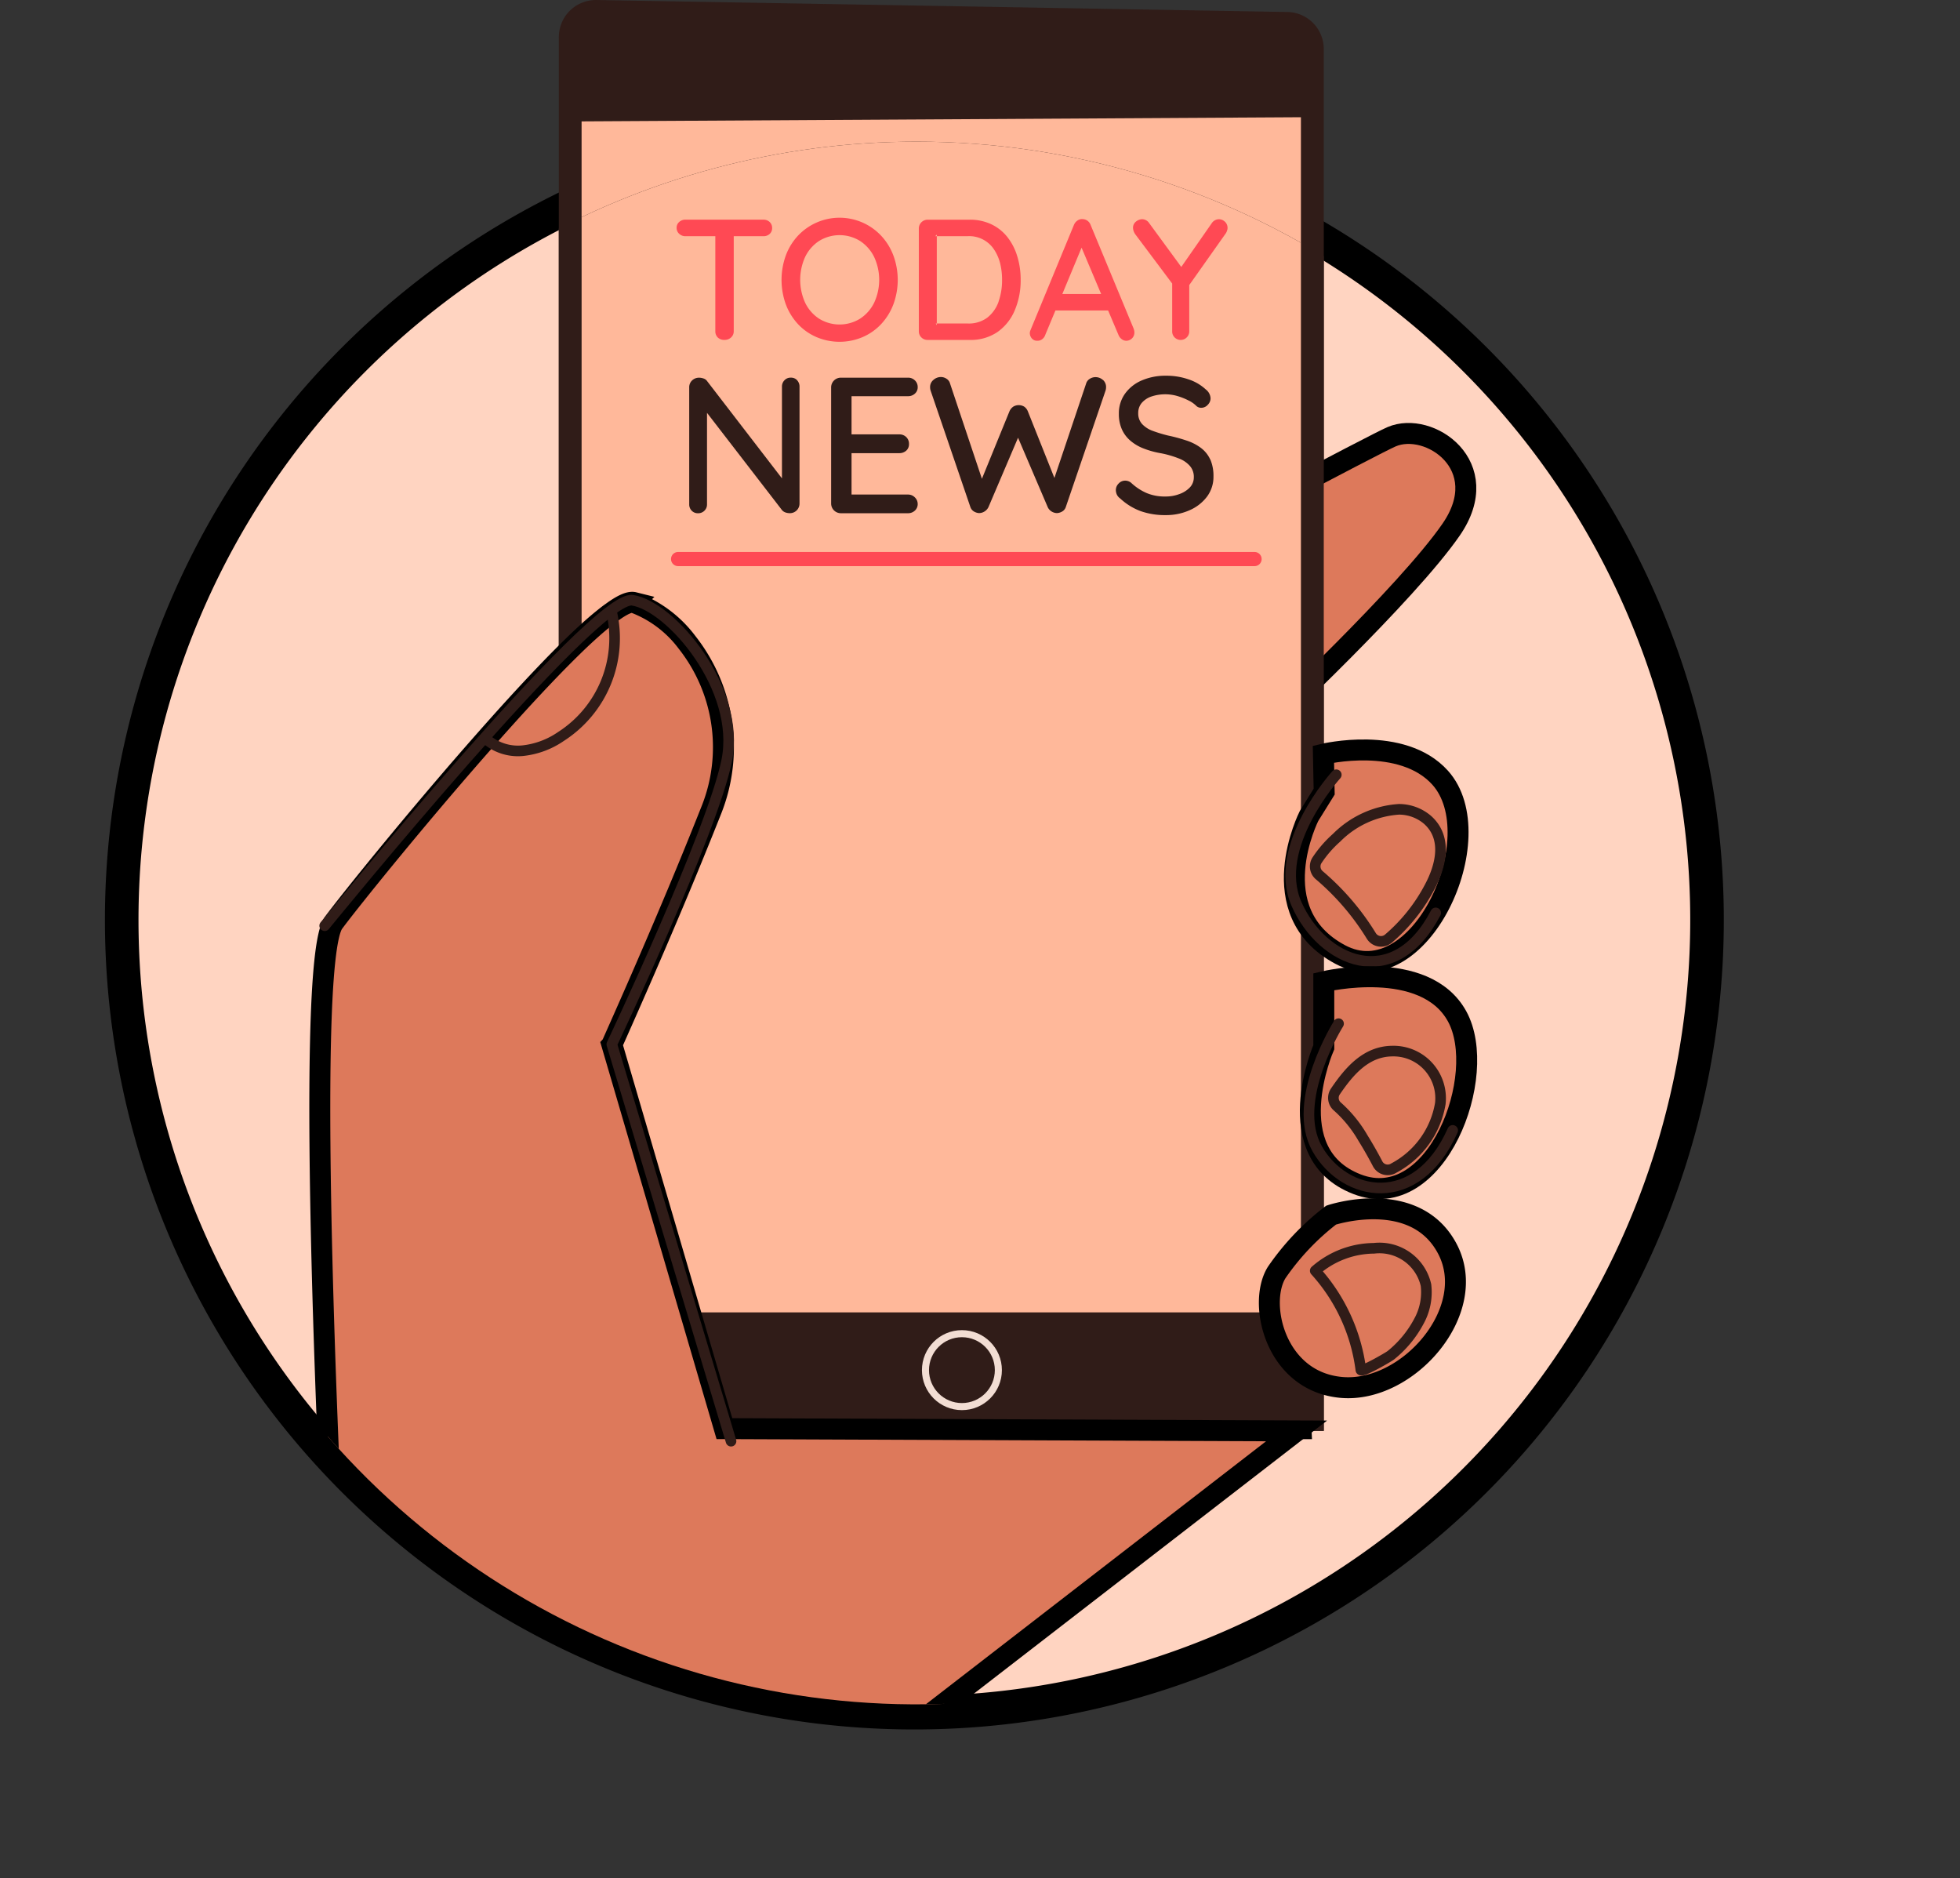 <?xml version="1.0" encoding="UTF-8"?>
<svg xmlns="http://www.w3.org/2000/svg" xmlns:xlink="http://www.w3.org/1999/xlink" id="banner-img-4" width="116.736" height="111.85" viewBox="0 0 116.736 111.85">
  <rect x="0" y="0" width="116.736" height="111.85" fill="#333333" stroke="none"/>
  <defs>
    <clipPath id="clip-path">
      <rect id="Rectangle_770" data-name="Rectangle 770" width="116.736" height="108.059" fill="none"></rect>
    </clipPath>
    <clipPath id="clip-path-2">
      <path id="Path_2121" data-name="Path 2121" d="M0,60.331A46.529,46.529,0,1,0,46.529,13.8,46.529,46.529,0,0,0,0,60.331" transform="translate(0 -13.802)" fill="none"></path>
    </clipPath>
  </defs>
  <g id="Group_1613" data-name="Group 1613" transform="translate(0 3.79)">
    <g id="Group_1606" data-name="Group 1606" transform="translate(0 0)" clip-path="url(#clip-path)">
      <g id="Group_1605" data-name="Group 1605" transform="translate(7.249 3.778)">
        <g id="Group_1610" data-name="Group 1610" transform="translate(0 0)">
          <g id="Group_1609" data-name="Group 1609">
            <path id="Path_2041" data-name="Path 2041" d="M94.929,47.715A47.215,47.215,0,1,1,47.715.5,47.214,47.214,0,0,1,94.929,47.715" transform="translate(0.038 -0.5)" fill="#ffd4c1"></path>
            <path id="Path_2125" data-name="Path 2125" d="M47.215,0A47.21,47.21,0,1,1,10.233,17.859,47.215,47.215,0,0,1,47.215,0Z" transform="translate(0)" fill="none" stroke="#000" stroke-width="2"></path>
          </g>
          <path id="Path_2042" data-name="Path 2042" d="M85.141,16.838l.87-.092a.209.209,0,0,1,.155.368l-.662.547a4.374,4.374,0,0,0-1.582,3.617l.065,1.16a.209.209,0,0,1-.371.142l-.572-.715a4.374,4.374,0,0,0-3.877-1.617l-.851.09a.208.208,0,0,1-.152-.37l.668-.534a4.376,4.376,0,0,0,1.618-3.878l-.09-.851a.208.208,0,0,1,.37-.152l.535.668a4.375,4.375,0,0,0,3.877,1.618" transform="translate(-10.376 24.556)" fill="#fff"></path>
        </g>
      </g>
    </g>
  </g>
  <path id="Path_2122" data-name="Path 2122" d="M41.252,2.207v83H86.813V2.92A2.208,2.208,0,0,0,84.644.713L43.5,0a2.208,2.208,0,0,0-2.246,2.207" transform="translate(-7.97 0.001)" fill="#301c18"></path>
  <path id="Path_2123" data-name="Path 2123" d="M86.316,11.419V82.59H43.473V11.666Z" transform="translate(-8.834 -4.438)" fill="#ffb89a"></path>
  <g id="Group_1615" data-name="Group 1615" transform="translate(8.065 8.437)">
    <g id="Group_1614" data-name="Group 1614" transform="translate(0 0)" clip-path="url(#clip-path-2)">
      <path id="Path_2092" data-name="Path 2092" d="M47.615,65.311s41.085-22,43.15-22.89c2.236-.965,6.183,1.71,3.552,5.525S83.4,59.523,83.4,59.523l1.973,41.966H43.537l-2.5-29.994Z" transform="translate(-15.951 -24.849)" fill="#dd795b"></path>
      <path id="Path_2093" data-name="Path 2093" d="M47.615,65.311s41.085-22,43.15-22.89c2.236-.965,6.183,1.71,3.552,5.525S83.4,59.523,83.4,59.523l1.973,41.966H43.537l-2.5-29.994Z" transform="translate(-15.951 -24.849)" fill="none" stroke="#000" stroke-miterlimit="10" stroke-width="1.248"></path>
      <path id="Path_2094" data-name="Path 2094" d="M41.252,2.207v83H86.813V2.92A2.208,2.208,0,0,0,84.644.713L43.5,0a2.208,2.208,0,0,0-2.246,2.207" transform="translate(-16.035 -8.437)" fill="#301c18"></path>
      <path id="Path_2095" data-name="Path 2095" d="M86.316,11.419V82.59H43.473V11.666Z" transform="translate(-16.898 -12.876)" fill="#ffb89a"></path>
      <path id="Path_2097" data-name="Path 2097" d="M55.036,21.914v6.129a.513.513,0,0,0,.145.372.547.547,0,0,0,.4.145.56.56,0,0,0,.392-.145.489.489,0,0,0,.16-.372V21.914Zm3.239-.373a.526.526,0,0,0-.363-.141H53.254a.525.525,0,0,0-.368.136.437.437,0,0,0-.155.344.468.468,0,0,0,.155.363.527.527,0,0,0,.368.141h4.657a.519.519,0,0,0,.363-.136.453.453,0,0,0,.145-.358.461.461,0,0,0-.145-.348" transform="translate(-20.497 -16.756)" fill="#ff4954"></path>
      <path id="Path_2098" data-name="Path 2098" d="M69.616,23.472a3.528,3.528,0,0,0-.721-1.172,3.4,3.4,0,0,0-4.972,0,3.516,3.516,0,0,0-.716,1.172,4.286,4.286,0,0,0,0,2.9,3.563,3.563,0,0,0,.716,1.171,3.28,3.28,0,0,0,1.1.779,3.511,3.511,0,0,0,2.773,0,3.279,3.279,0,0,0,1.1-.779,3.576,3.576,0,0,0,.721-1.171,4.209,4.209,0,0,0,0-2.9m-1.147,2.808a2.384,2.384,0,0,1-.837.949,2.318,2.318,0,0,1-2.445,0,2.356,2.356,0,0,1-.828-.949,3.293,3.293,0,0,1,0-2.726,2.356,2.356,0,0,1,.828-.949,2.318,2.318,0,0,1,2.445,0,2.4,2.4,0,0,1,.837.954,3.233,3.233,0,0,1,0,2.721" transform="translate(-24.471 -16.691)" fill="#ff4954"></path>
      <path id="Path_2099" data-name="Path 2099" d="M82.2,23.609a3.439,3.439,0,0,0-.576-1.147,2.681,2.681,0,0,0-.959-.779,2.947,2.947,0,0,0-1.322-.281H76.853a.522.522,0,0,0-.523.523v6.119a.5.5,0,0,0,.155.372.51.51,0,0,0,.368.145h2.493a2.822,2.822,0,0,0,1.68-.479,2.989,2.989,0,0,0,1.021-1.293,4.548,4.548,0,0,0,.348-1.805,4.712,4.712,0,0,0-.194-1.375m-1.118,2.667a2.1,2.1,0,0,1-.663.949,1.842,1.842,0,0,1-1.176.358H77.4v.1l-.063-.1H77.4v-5.2h-.092l.092-.092v.092h1.84a1.768,1.768,0,0,1,1.564.784,2.673,2.673,0,0,1,.367.828,4.05,4.05,0,0,1,.116.988,3.8,3.8,0,0,1-.208,1.292" transform="translate(-29.67 -16.756)" fill="#ff4954"></path>
      <path id="Path_2100" data-name="Path 2100" d="M91.826,25.8h-2.9l-.46.982H92Zm1.506,2.077-2.57-6.192a.521.521,0,0,0-.479-.344.45.45,0,0,0-.3.083.575.575,0,0,0-.213.261l-2.594,6.284a.452.452,0,0,0-.034.165.5.5,0,0,0,.126.319.41.41,0,0,0,.334.131.431.431,0,0,0,.276-.092.532.532,0,0,0,.184-.257l.605-1.452.411-.982,1.147-2.759L91.39,25.8l.416.982.615,1.452a.577.577,0,0,0,.189.252.459.459,0,0,0,.281.1.492.492,0,0,0,.334-.14.479.479,0,0,0,.145-.363.6.6,0,0,0-.039-.2" transform="translate(-33.872 -16.73)" fill="#ff4954"></path>
      <path id="Path_2101" data-name="Path 2101" d="M102.667,21.5a.512.512,0,0,0-.353-.145.523.523,0,0,0-.431.242l-1.811,2.6L98.16,21.586a.514.514,0,0,0-.421-.233.6.6,0,0,0-.363.141.46.46,0,0,0-.179.368.642.642,0,0,0,.034.189.746.746,0,0,0,.111.213l2.188,2.92v2.841a.5.5,0,0,0,.15.373.509.509,0,0,0,.712,0,.5.5,0,0,0,.155-.373v-2.75l2.179-3.084a.6.6,0,0,0,.073-.16.433.433,0,0,0,.029-.16.5.5,0,0,0-.16-.373" transform="translate(-37.781 -16.737)" fill="#ff4954"></path>
      <path id="Path_2102" data-name="Path 2102" d="M60.387,36.944a.483.483,0,0,0-.378-.155.489.489,0,0,0-.377.155.523.523,0,0,0-.15.387v5.456L55.028,37a.407.407,0,0,0-.213-.16.793.793,0,0,0-.271-.048.58.58,0,0,0-.412.16.555.555,0,0,0-.174.426v6.957a.523.523,0,0,0,.145.373.5.5,0,0,0,.383.155.518.518,0,0,0,.382-.155.51.51,0,0,0,.15-.373V38.885l4.473,5.8a.48.48,0,0,0,.2.131.788.788,0,0,0,.246.043.572.572,0,0,0,.591-.586V37.331a.542.542,0,0,0-.145-.387" transform="translate(-20.974 -22.737)" fill="#301c18"></path>
      <path id="Path_2103" data-name="Path 2103" d="M72.36,43.749H69V41.285h2.847a.606.606,0,0,0,.411-.15.507.507,0,0,0,.164-.392.551.551,0,0,0-.164-.416.57.57,0,0,0-.411-.16H69V37.892H72.36a.581.581,0,0,0,.411-.15.494.494,0,0,0,.169-.392.536.536,0,0,0-.169-.4.568.568,0,0,0-.411-.16H68.371a.578.578,0,0,0-.586.586v6.9a.579.579,0,0,0,.586.586H72.36a.588.588,0,0,0,.411-.155.519.519,0,0,0,.169-.4.537.537,0,0,0-.169-.388.559.559,0,0,0-.411-.169" transform="translate(-26.348 -22.737)" fill="#301c18"></path>
      <path id="Path_2104" data-name="Path 2104" d="M87.711,36.9a.647.647,0,0,0-.426-.164.63.63,0,0,0-.348.1.488.488,0,0,0-.218.281L84.83,42.74l-1.583-3.969a.616.616,0,0,0-.213-.276.637.637,0,0,0-.658,0,.666.666,0,0,0-.223.276l-1.641,4.018-1.9-5.679a.479.479,0,0,0-.213-.281.6.6,0,0,0-.339-.1.668.668,0,0,0-.426.164.547.547,0,0,0-.208.455.672.672,0,0,0,.034.2l2.363,6.918a.5.5,0,0,0,.208.266.685.685,0,0,0,.3.1.617.617,0,0,0,.329-.092.625.625,0,0,0,.247-.276l1.757-4.12,1.762,4.12a.588.588,0,0,0,.242.276.621.621,0,0,0,.324.092.681.681,0,0,0,.31-.1.478.478,0,0,0,.208-.266l2.362-6.918a.676.676,0,0,0,.034-.2.562.562,0,0,0-.194-.455" transform="translate(-30.095 -22.715)" fill="#301c18"></path>
      <path id="Path_2105" data-name="Path 2105" d="M101.141,41.589a1.809,1.809,0,0,0-.532-.673,2.914,2.914,0,0,0-.847-.445,9.666,9.666,0,0,0-1.138-.31,8.568,8.568,0,0,1-.92-.281,1.6,1.6,0,0,1-.629-.412.928.928,0,0,1-.223-.644.917.917,0,0,1,.193-.586,1.322,1.322,0,0,1,.567-.392,2.6,2.6,0,0,1,1.564-.039,3.809,3.809,0,0,1,.663.262,1.714,1.714,0,0,1,.493.348.423.423,0,0,0,.276.092.512.512,0,0,0,.387-.179.542.542,0,0,0,.165-.382.7.7,0,0,0-.276-.523,2.779,2.779,0,0,0-1.026-.605A4.021,4.021,0,0,0,98.5,36.6a3.544,3.544,0,0,0-1.428.276,2.362,2.362,0,0,0-1,.784,2,2,0,0,0-.373,1.21,2.211,2.211,0,0,0,.174.91,1.908,1.908,0,0,0,.5.678,2.652,2.652,0,0,0,.775.465,5.22,5.22,0,0,0,1.036.29,5.905,5.905,0,0,1,1.065.305,1.658,1.658,0,0,1,.677.451.983.983,0,0,1,.237.682.866.866,0,0,1-.227.591,1.582,1.582,0,0,1-.619.4,2.281,2.281,0,0,1-.847.15,2.778,2.778,0,0,1-1.124-.208,3.246,3.246,0,0,1-.919-.61.557.557,0,0,0-.344-.126.524.524,0,0,0-.4.174.543.543,0,0,0-.164.392.694.694,0,0,0,.063.271.6.6,0,0,0,.194.223,3.655,3.655,0,0,0,1.234.76,4.343,4.343,0,0,0,1.476.232,3.424,3.424,0,0,0,1.424-.29,2.589,2.589,0,0,0,1.031-.8,1.961,1.961,0,0,0,.392-1.215,2.455,2.455,0,0,0-.184-1" transform="translate(-37.125 -22.663)" fill="#301c18"></path>
      <line id="Line_105" data-name="Line 105" x2="34.335" transform="translate(32.321 24.854)" fill="none" stroke="#ff4954" stroke-linecap="round" stroke-linejoin="round" stroke-width="0.843"></line>
      <ellipse id="Ellipse_47" data-name="Ellipse 47" cx="2.171" cy="2.171" rx="2.171" ry="2.171" transform="translate(47.055 70.982)" fill="none" stroke="#f2ddd3" stroke-miterlimit="10" stroke-width="0.421"></ellipse>
      <path id="Path_2106" data-name="Path 2106" d="M74.158,108.014l-25.94,20.052-35.351-6.957,3.936-5.074s-1.844-35.78,0-38.283c.939-1.273,5.025-6.346,9.086-10.94,1.5-1.7,3-3.336,4.328-4.686.479-.484.935-.935,1.361-1.336.45-.421.871-.794,1.249-1.1.193-.155.372-.3.542-.416.6-.44,1.055-.658,1.322-.591a7.021,7.021,0,0,1,3.161,2.368,10.084,10.084,0,0,1,1.448,10c-.668,1.685-1.356,3.369-2.019,4.952-1.8,4.294-3.4,7.872-3.8,8.772-.015.039-.029.068-.043.1-.024.048-.039.087-.049.107a.054.054,0,0,1-.01.019L38,100.777l.232.789,1.849,6.312h.17Z" transform="translate(-5.001 -31.241)" fill="#dd795b"></path>
      <path id="Path_2107" data-name="Path 2107" d="M74.158,108.014l-25.94,20.052-35.351-6.957,3.936-5.074s-1.844-35.78,0-38.283c.939-1.273,5.025-6.346,9.086-10.94,1.5-1.7,3-3.336,4.328-4.686.479-.484.935-.935,1.361-1.336.45-.421.871-.794,1.249-1.1.193-.155.372-.3.542-.416.6-.44,1.055-.658,1.322-.591a7.021,7.021,0,0,1,3.161,2.368,10.084,10.084,0,0,1,1.448,10c-.668,1.685-1.356,3.369-2.019,4.952-1.8,4.294-3.4,7.872-3.8,8.772-.015.039-.029.068-.043.1-.024.048-.039.087-.049.107a.054.054,0,0,1-.01.019L38,100.777l.232.789,1.849,6.312h.17Z" transform="translate(-5.001 -31.241)" fill="none" stroke="#000" stroke-miterlimit="10" stroke-width="1.248"></path>
      <path id="Path_2108" data-name="Path 2108" d="M18.441,77.851s16.05-19.733,18.33-19.382,6.49,5.263,5.613,9.56-6.841,16.882-6.841,16.882l7.1,23.636" transform="translate(-7.168 -31.162)" fill="none" stroke="#301c18" stroke-linecap="round" stroke-linejoin="round" stroke-width="0.632"></path>
      <path id="Path_2109" data-name="Path 2109" d="M34.067,67.143a2.893,2.893,0,0,0,2.249.748,4.928,4.928,0,0,0,2.267-.843,6.951,6.951,0,0,0,3.027-7.391" transform="translate(-13.242 -31.626)" fill="none" stroke="#301c18" stroke-linecap="round" stroke-linejoin="round" stroke-width="0.632"></path>
      <path id="Path_2110" data-name="Path 2110" d="M114.648,73.306s4.672-1.128,6.95,1.4c3.157,3.508-1.228,13.067-5.964,10.524s-1.842-8.244-1.842-8.244l.9-1.448Z" transform="translate(-43.891 -36.834)" fill="#dd795b"></path>
      <path id="Path_2111" data-name="Path 2111" d="M114.648,73.306s4.672-1.128,6.95,1.4c3.157,3.508-1.228,13.067-5.964,10.524s-1.842-8.244-1.842-8.244l.9-1.448Z" transform="translate(-43.891 -36.834)" fill="none" stroke="#000" stroke-miterlimit="10" stroke-width="1.248"></path>
      <path id="Path_2112" data-name="Path 2112" d="M115.276,75.473s-3.881,4.275-2.368,7.7,5.788,5.328,8.288.526" transform="translate(-43.752 -37.774)" fill="none" stroke="#301c18" stroke-linecap="round" stroke-linejoin="round" stroke-width="0.632"></path>
      <path id="Path_2113" data-name="Path 2113" d="M118.3,86.386a15.086,15.086,0,0,0-3.1-3.619.681.681,0,0,1-.13-.91,6.777,6.777,0,0,1,1.157-1.328,5.761,5.761,0,0,1,3.721-1.691,2.626,2.626,0,0,1,1.7.632c1.193,1.066.8,2.715.131,3.975a10.406,10.406,0,0,1-2.466,3.094A.678.678,0,0,1,118.3,86.386Z" transform="translate(-44.685 -39.081)" fill="none" stroke="#301c18" stroke-linecap="round" stroke-linejoin="round" stroke-width="0.632"></path>
      <path id="Path_2114" data-name="Path 2114" d="M115.275,95.442S121.283,94,123.212,97.5s-1.228,11.84-5.964,10-1.973-8.157-1.973-8.157Z" transform="translate(-44.496 -45.421)" fill="#dd795b"></path>
      <path id="Path_2115" data-name="Path 2115" d="M115.275,95.442S121.283,94,123.212,97.5s-1.228,11.84-5.964,10-1.973-8.157-1.973-8.157Z" transform="translate(-44.496 -45.421)" fill="none" stroke="#000" stroke-miterlimit="10" stroke-width="1.248"></path>
      <path id="Path_2116" data-name="Path 2116" d="M116.1,99.719s-2.894,4.6-1.271,7.455,5.92,3.727,8.069-1.1" transform="translate(-44.441 -47.198)" fill="none" stroke="#301c18" stroke-linecap="round" stroke-linejoin="round" stroke-width="0.632"></path>
      <path id="Path_2117" data-name="Path 2117" d="M120.323,109.353a.677.677,0,0,1-.975-.262q-.407-.781-.873-1.531a7.55,7.55,0,0,0-1.506-1.857.677.677,0,0,1-.137-.9c.817-1.2,1.817-2.4,3.4-2.412a2.806,2.806,0,0,1,2.854,3.129A5.346,5.346,0,0,1,120.323,109.353Z" transform="translate(-45.368 -48.236)" fill="none" stroke="#301c18" stroke-linecap="round" stroke-linejoin="round" stroke-width="0.632"></path>
      <path id="Path_2118" data-name="Path 2118" d="M114.162,118.131s5-1.666,6.928,2.017-2.368,8.595-6.315,8.244-5-5-3.858-6.841a15.006,15.006,0,0,1,3.245-3.42" transform="translate(-42.946 -54.209)" fill="#dd795b"></path>
      <path id="Path_2119" data-name="Path 2119" d="M114.162,118.131s5-1.666,6.928,2.017-2.368,8.595-6.315,8.244-5-5-3.858-6.841A15.006,15.006,0,0,1,114.162,118.131Z" transform="translate(-42.946 -54.209)" fill="none" stroke="#000" stroke-miterlimit="10" stroke-width="1.248"></path>
      <path id="Path_2120" data-name="Path 2120" d="M117.668,128.839a10.812,10.812,0,0,0-2.716-5.9,5.366,5.366,0,0,1,3.495-1.337,2.841,2.841,0,0,1,3.1,2.189,3.58,3.58,0,0,1-.435,2.182,6.513,6.513,0,0,1-1.655,1.995C119.323,128.078,117.691,129.021,117.668,128.839Z" transform="translate(-44.682 -55.704)" fill="none" stroke="#301c18" stroke-linecap="round" stroke-linejoin="round" stroke-width="0.632"></path>
    </g>
  </g>
</svg>

